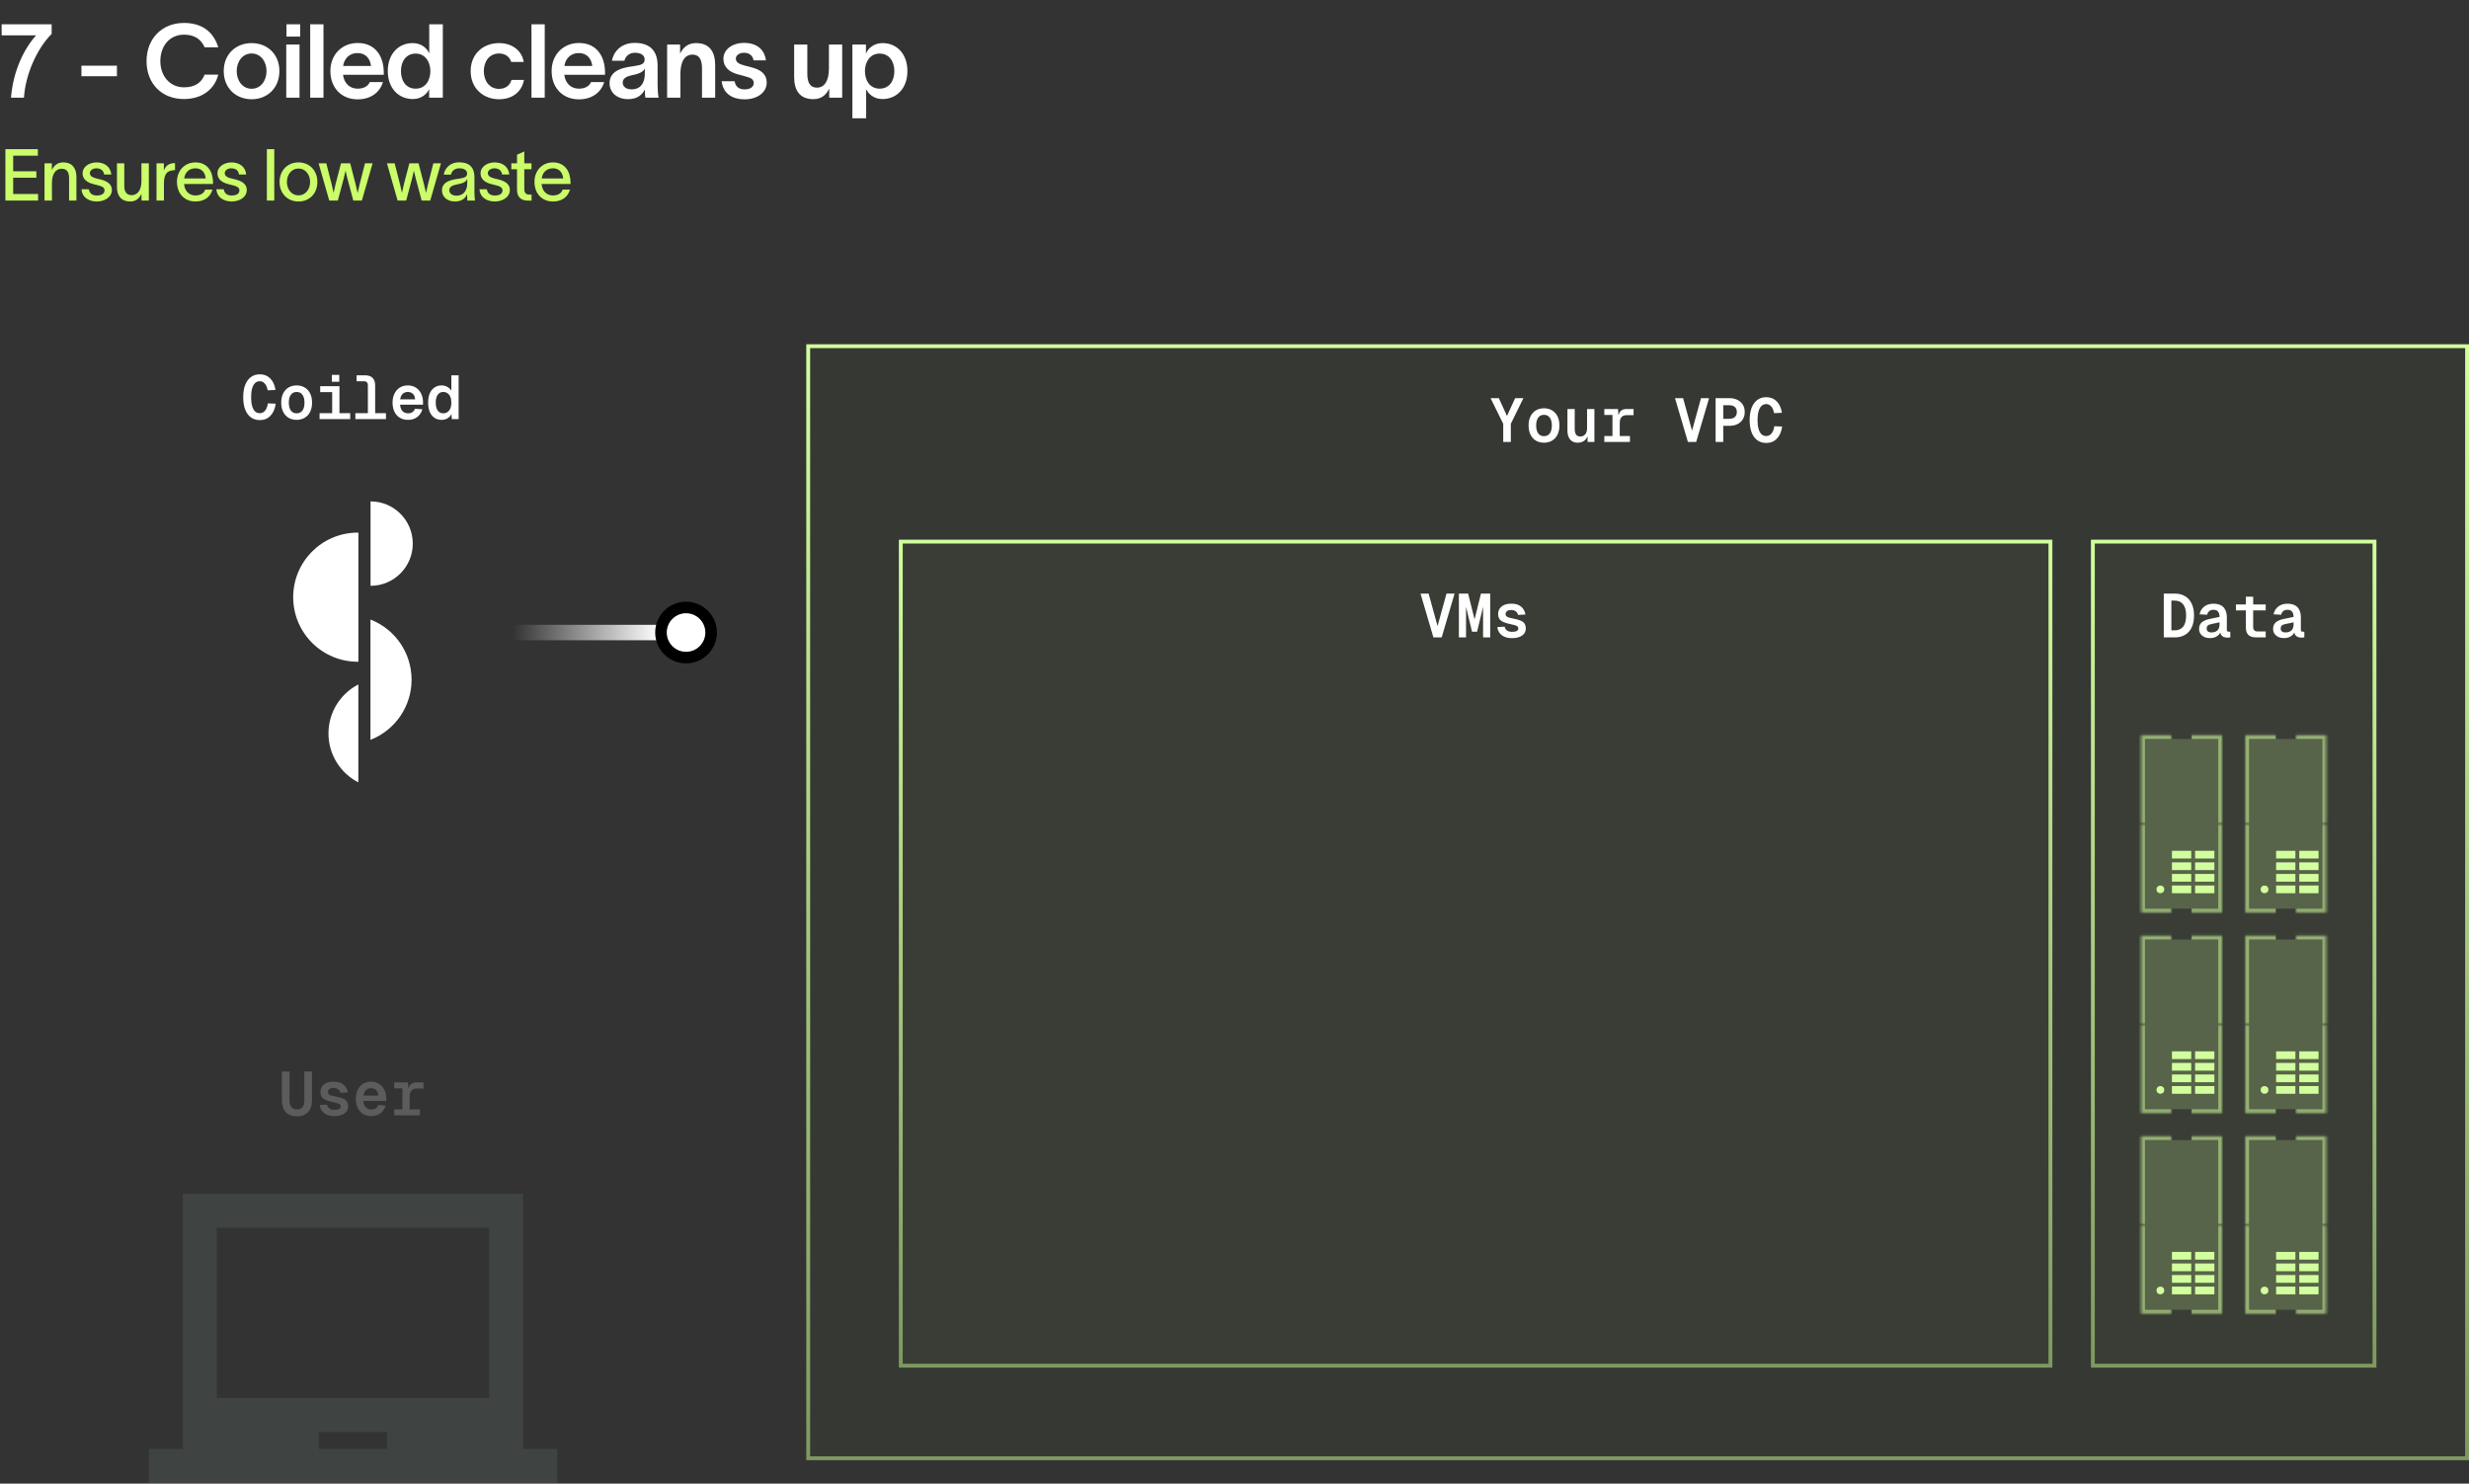 <svg width="960" height="577" viewBox="0 0 960 577" fill="none" xmlns="http://www.w3.org/2000/svg">
<rect x="0" y="0" width="960" height="577" fill="#333333" stroke="none"/>
<path d="M20.08 13.2C14.36 18.84 9.84 29.16 9.32 38H4.28C5.12 27.4 9.48 18.76 14.04 13.76H0.64V9.44H20.08V13.2ZM31.667 25.56H45.467V29.64H31.667V25.56ZM84.861 29.04C83.421 34.72 78.581 38.52 71.501 38.52C62.821 38.52 56.981 32.44 56.981 23.76C56.981 15.16 62.861 8.92 71.541 8.92C78.701 8.92 83.101 12.56 84.861 18.4H79.581C78.061 15.04 75.421 13.48 71.541 13.48C65.981 13.48 62.341 17.88 62.341 23.76C62.341 29.52 66.021 33.96 71.541 33.96C75.901 33.96 78.381 32.08 79.541 29.04H84.861ZM97.833 38.6C91.793 38.6 86.993 34.32 86.993 27.64C86.993 21 91.793 16.76 97.833 16.76C103.873 16.76 108.633 21 108.633 27.64C108.633 34.32 103.873 38.6 97.833 38.6ZM92.033 27.64C92.033 31.4 94.313 34.52 97.833 34.52C101.353 34.52 103.633 31.4 103.633 27.64C103.633 23.92 101.353 20.8 97.833 20.8C94.313 20.8 92.033 23.92 92.033 27.64ZM116.7 14.24H111.38V9.44H116.7V14.24ZM111.3 38V17.32H116.46V38H111.3ZM120.615 9.44H125.775V38H120.615V9.44ZM148.895 31.92C147.655 36.04 144.055 38.64 139.055 38.64C132.815 38.64 128.455 34.2 128.455 27.6C128.455 21.28 132.935 16.72 139.095 16.72C146.015 16.72 149.175 21.96 149.215 28.08V29.08H133.375C133.775 32.4 136.015 34.48 139.015 34.48C141.175 34.48 143.015 33.72 143.775 31.92H148.895ZM133.415 25.64H144.255C143.935 22.96 142.335 20.64 139.015 20.64C135.935 20.64 133.895 22.64 133.415 25.64ZM160.458 16.76C164.058 16.76 166.218 19.04 166.858 20.76H166.898V9.44H172.178V38H166.858V34.76H166.818C166.058 36.36 164.018 38.52 160.538 38.52C154.938 38.52 150.778 34.28 150.778 27.64C150.778 21 154.898 16.76 160.458 16.76ZM155.898 27.64C155.898 31.44 157.858 34.48 161.618 34.48C165.498 34.48 167.338 31.16 167.338 27.64C167.338 24.12 165.378 20.84 161.618 20.84C157.938 20.84 155.898 23.84 155.898 27.64ZM203.723 31.08C202.843 35.92 199.003 38.6 194.043 38.6C187.963 38.6 183.003 34.4 183.003 27.64C183.003 20.88 187.963 16.76 194.043 16.76C199.083 16.76 202.883 19.6 203.643 24.08H198.763C198.083 21.96 196.403 20.8 194.003 20.8C190.363 20.8 188.123 23.8 188.123 27.68C188.123 31.52 190.363 34.56 194.003 34.56C196.323 34.56 198.203 33.44 198.883 31.08H203.723ZM206.645 9.44H211.805V38H206.645V9.44ZM234.925 31.92C233.685 36.04 230.085 38.64 225.085 38.64C218.845 38.64 214.485 34.2 214.485 27.6C214.485 21.28 218.965 16.72 225.125 16.72C232.045 16.72 235.205 21.96 235.245 28.08V29.08H219.405C219.805 32.4 222.045 34.48 225.045 34.48C227.205 34.48 229.045 33.72 229.805 31.92H234.925ZM219.445 25.64H230.285C229.965 22.96 228.365 20.64 225.045 20.64C221.965 20.64 219.925 22.64 219.445 25.64ZM237.928 23.64C238.528 20.24 241.368 16.68 246.808 16.68C253.288 16.68 255.688 20.4 255.688 25.48V32.96C255.688 34.56 255.808 36.68 256.088 38H250.928C250.808 37.32 250.768 36.56 250.768 35.88V34.84H250.728C249.888 36.48 248.168 38.56 244.248 38.56C239.728 38.56 237.008 35.84 237.008 32.36C237.008 26.68 243.808 26.12 246.688 25.68C249.368 25.28 250.648 24.88 250.648 23.12C250.648 21.48 249.208 20.52 246.848 20.52C244.808 20.52 243.288 21.72 242.768 23.64H237.928ZM242.128 32.12C242.128 33.6 243.328 34.76 245.648 34.76C248.288 34.76 250.728 33.2 250.728 28.4V26.64C250.248 27.64 249.168 28.56 246.128 29.16C243.368 29.72 242.128 30.56 242.128 32.12ZM259.395 38V17.32H264.435V20.88C265.595 18.48 267.435 16.76 270.635 16.76C275.995 16.76 278.075 20.28 278.075 25.36V38H272.955V26.6C272.955 23.6 272.155 21.24 269.195 21.24C266.435 21.24 264.555 23.68 264.555 28.72V38H259.395ZM292.995 23.48C292.675 21.4 291.075 20.52 289.275 20.52C287.555 20.52 286.115 21.44 286.115 22.8C286.115 24.16 287.235 24.88 289.475 25.48C290.435 25.76 291.315 25.96 292.275 26.2C295.795 27.12 298.115 28.84 298.115 32.08C298.115 36.04 294.355 38.64 289.475 38.64C284.995 38.64 281.155 36.56 280.595 31.6H285.635C285.995 33.72 287.315 34.76 289.555 34.76C291.475 34.76 293.075 33.96 293.075 32.28C293.075 30.64 291.515 30.16 289.955 29.76C288.955 29.44 287.955 29.2 286.915 28.92C283.555 28.04 281.275 26.08 281.275 22.88C281.275 19.2 284.795 16.68 289.315 16.68C294.035 16.68 297.275 19.08 297.795 23.48H292.995ZM308.783 29.96V17.32H313.903V28.72C313.903 31.72 314.743 34.08 317.663 34.08C320.463 34.08 322.303 31.64 322.303 26.6V17.32H327.463V38H322.423V34.44C321.303 36.84 319.423 38.56 316.223 38.56C310.903 38.56 308.783 35.04 308.783 29.96ZM343.142 16.76C348.742 16.76 352.822 21 352.822 27.64C352.822 34.28 348.702 38.52 343.102 38.52C339.622 38.52 337.582 36.36 336.822 34.76H336.782V46H331.422V17.32H336.702V20.76H336.742C337.422 19.04 339.582 16.76 343.142 16.76ZM336.302 27.64C336.302 31.16 338.142 34.48 342.022 34.48C345.782 34.48 347.742 31.44 347.742 27.64C347.742 23.84 345.702 20.84 342.022 20.84C338.262 20.84 336.302 24.12 336.302 27.64Z" fill="white"/>
<path d="M14.728 58.008V60.556H5.124V66.604H14.14V69.124H5.124V75.452H14.812V78H2.1V58.008H14.728ZM17.309 78V63.524H20.166V66.156C20.922 64.504 22.265 63.16 24.506 63.16C28.285 63.16 29.713 65.652 29.713 68.788V78H26.858V69.264C26.858 66.856 25.933 65.624 23.945 65.624C21.873 65.624 20.194 67.388 20.194 71.084V78H17.309ZM40.477 67.864C40.309 66.128 38.882 65.456 37.481 65.456C36.166 65.456 34.934 66.212 34.934 67.332C34.934 68.396 35.941 69.012 37.285 69.348C37.958 69.516 38.574 69.656 39.218 69.824C41.486 70.412 43.502 71.504 43.502 73.856C43.502 76.824 40.477 78.364 37.678 78.364C34.989 78.364 31.965 77.132 31.686 73.604H34.541C34.849 75.312 35.913 76.04 37.733 76.04C39.133 76.04 40.645 75.536 40.645 74.024C40.645 72.82 39.498 72.428 38.209 72.092C37.538 71.924 36.837 71.756 36.166 71.56C33.925 71 32.105 69.684 32.105 67.444C32.105 64.756 34.794 63.16 37.566 63.16C40.533 63.16 42.969 64.728 43.278 67.864H40.477ZM45.472 72.736V63.524H48.328V72.26C48.328 74.668 49.252 75.9 51.24 75.9C53.312 75.9 54.992 74.136 54.992 70.44V63.524H57.876V78H55.02V75.368C54.264 77.02 52.92 78.364 50.68 78.364C46.9 78.364 45.472 75.872 45.472 72.736ZM63.712 63.524V66.324C64.468 64.252 65.924 63.44 68.052 63.44V66.156C67.912 66.156 67.268 66.184 66.848 66.296C65.308 66.548 63.74 67.304 63.74 71.28V78H60.856V63.524H63.712ZM82.61 73.716C81.798 76.712 79.334 78.364 76.002 78.364C71.69 78.364 68.806 75.256 68.806 70.692C68.806 66.324 71.83 63.16 75.974 63.16C80.986 63.16 82.806 67.108 82.834 71.028V71.56H71.578C71.802 74.332 73.538 76.012 75.974 76.012C77.766 76.012 79.278 75.312 79.782 73.716H82.61ZM71.606 69.404H79.978C79.754 67.108 78.466 65.456 75.974 65.456C73.51 65.456 71.942 67.052 71.606 69.404ZM92.925 67.864C92.757 66.128 91.329 65.456 89.929 65.456C88.613 65.456 87.381 66.212 87.381 67.332C87.381 68.396 88.389 69.012 89.733 69.348C90.405 69.516 91.021 69.656 91.665 69.824C93.933 70.412 95.949 71.504 95.949 73.856C95.949 76.824 92.925 78.364 90.125 78.364C87.437 78.364 84.413 77.132 84.133 73.604H86.989C87.297 75.312 88.361 76.04 90.181 76.04C91.581 76.04 93.093 75.536 93.093 74.024C93.093 72.82 91.945 72.428 90.657 72.092C89.985 71.924 89.285 71.756 88.613 71.56C86.373 71 84.553 69.684 84.553 67.444C84.553 64.756 87.241 63.16 90.013 63.16C92.981 63.16 95.417 64.728 95.725 67.864H92.925ZM103.761 58.008H106.645V78H103.761V58.008ZM116.067 78.364C111.727 78.364 108.703 75.172 108.703 70.776C108.703 66.38 111.727 63.16 116.067 63.16C120.407 63.16 123.403 66.38 123.403 70.776C123.403 75.172 120.407 78.364 116.067 78.364ZM111.559 70.776C111.559 73.632 113.351 75.984 116.067 75.984C118.755 75.984 120.575 73.632 120.575 70.776C120.575 67.892 118.755 65.54 116.067 65.54C113.351 65.54 111.559 67.892 111.559 70.776ZM128.021 78L123.877 63.524H126.873L128.973 71.728C129.253 72.848 129.421 73.828 129.701 74.976H129.729C130.009 73.856 130.177 72.848 130.457 71.672L132.585 63.524H136.169L138.269 71.672C138.549 72.736 138.801 73.912 139.053 75.004H139.081C139.333 73.94 139.585 72.792 139.837 71.672L141.909 63.524H144.877L140.705 78H137.373L135.105 69.516L134.377 66.52H134.321C134.097 67.528 133.901 68.452 133.621 69.516L131.353 78H128.021ZM154.6 78L150.456 63.524H153.452L155.552 71.728C155.832 72.848 156 73.828 156.28 74.976H156.308C156.588 73.856 156.756 72.848 157.036 71.672L159.164 63.524H162.748L164.848 71.672C165.128 72.736 165.38 73.912 165.632 75.004H165.66C165.912 73.94 166.164 72.792 166.416 71.672L168.488 63.524H171.456L167.284 78H163.952L161.684 69.516L160.956 66.52H160.9C160.676 67.528 160.48 68.452 160.2 69.516L157.932 78H154.6ZM172.545 67.92C172.881 65.708 174.729 63.132 178.509 63.132C183.577 63.132 184.473 66.296 184.473 68.984V74.864C184.473 75.956 184.557 77.216 184.697 78H181.701C181.645 77.384 181.645 76.796 181.645 76.096V75.48H181.617C181.197 76.628 179.993 78.364 176.913 78.364C173.553 78.364 171.845 76.236 171.845 74.052C171.845 69.992 176.885 69.768 179.013 69.404C180.889 69.096 181.617 68.648 181.617 67.444C181.617 66.24 180.497 65.456 178.565 65.456C176.913 65.456 175.681 66.408 175.345 67.92H172.545ZM174.701 73.996C174.701 75.256 175.821 76.096 177.557 76.096C179.629 76.096 181.673 74.78 181.673 71.28V69.516C181.365 70.384 180.665 71.196 177.893 71.672C175.849 72.064 174.701 72.652 174.701 73.996ZM195.222 67.864C195.054 66.128 193.626 65.456 192.226 65.456C190.91 65.456 189.678 66.212 189.678 67.332C189.678 68.396 190.686 69.012 192.03 69.348C192.702 69.516 193.318 69.656 193.962 69.824C196.23 70.412 198.246 71.504 198.246 73.856C198.246 76.824 195.222 78.364 192.422 78.364C189.734 78.364 186.71 77.132 186.43 73.604H189.286C189.594 75.312 190.658 76.04 192.478 76.04C193.878 76.04 195.39 75.536 195.39 74.024C195.39 72.82 194.242 72.428 192.954 72.092C192.282 71.924 191.582 71.756 190.91 71.56C188.67 71 186.85 69.684 186.85 67.444C186.85 64.756 189.538 63.16 192.31 63.16C195.278 63.16 197.714 64.728 198.022 67.864H195.222ZM203.856 73.492C203.856 74.892 204.444 75.676 205.704 75.676H206.684V78.028H205.284C202.204 78.028 201.028 76.236 201.028 73.772V65.82H198.816V63.524H201.028V60.164L203.856 58.904V63.524H206.656V65.82H203.856V73.492ZM221.618 73.716C220.806 76.712 218.342 78.364 215.01 78.364C210.698 78.364 207.814 75.256 207.814 70.692C207.814 66.324 210.838 63.16 214.982 63.16C219.994 63.16 221.814 67.108 221.842 71.028V71.56H210.586C210.81 74.332 212.546 76.012 214.982 76.012C216.774 76.012 218.286 75.312 218.79 73.716H221.618ZM210.614 69.404H218.986C218.762 67.108 217.474 65.456 214.982 65.456C212.518 65.456 210.95 67.052 210.614 69.404Z" fill="#CBFC69"/>
<path d="M101.046 163.384C99.654 163.384 98.478 163.024 97.518 162.304C96.558 161.584 95.822 160.56 95.31 159.232C94.814 157.904 94.566 156.328 94.566 154.504C94.566 152.664 94.814 151.08 95.31 149.752C95.822 148.424 96.558 147.4 97.518 146.68C98.478 145.944 99.654 145.576 101.046 145.576C102.646 145.576 103.982 146.104 105.054 147.16C106.126 148.216 106.814 149.712 107.118 151.648L104.07 151.792C103.862 150.64 103.486 149.768 102.942 149.176C102.414 148.568 101.782 148.264 101.046 148.264C100.294 148.264 99.662 148.512 99.15 149.008C98.654 149.488 98.278 150.192 98.022 151.12C97.766 152.048 97.638 153.176 97.638 154.504C97.638 155.816 97.766 156.936 98.022 157.864C98.278 158.792 98.654 159.496 99.15 159.976C99.662 160.456 100.294 160.696 101.046 160.696C101.814 160.696 102.478 160.376 103.038 159.736C103.598 159.08 103.974 158.128 104.166 156.88L107.214 157C106.926 159.016 106.238 160.584 105.15 161.704C104.078 162.824 102.71 163.384 101.046 163.384ZM115.341 163.288C114.141 163.288 113.085 163.016 112.173 162.472C111.277 161.928 110.581 161.152 110.085 160.144C109.589 159.136 109.341 157.952 109.341 156.592C109.341 155.232 109.589 154.048 110.085 153.04C110.581 152.032 111.277 151.256 112.173 150.712C113.085 150.168 114.141 149.896 115.341 149.896C116.541 149.896 117.589 150.168 118.485 150.712C119.397 151.256 120.101 152.032 120.597 153.04C121.093 154.032 121.341 155.216 121.341 156.592C121.341 157.952 121.093 159.136 120.597 160.144C120.101 161.152 119.397 161.928 118.485 162.472C117.589 163.016 116.541 163.288 115.341 163.288ZM115.341 160.744C116.317 160.744 117.069 160.384 117.597 159.664C118.125 158.928 118.389 157.904 118.389 156.592C118.389 155.28 118.125 154.264 117.597 153.544C117.069 152.808 116.317 152.44 115.341 152.44C114.365 152.44 113.613 152.808 113.085 153.544C112.557 154.264 112.293 155.28 112.293 156.592C112.293 157.904 112.557 158.928 113.085 159.664C113.613 160.384 114.365 160.744 115.341 160.744ZM129.155 163V150.184H131.987V163H129.155ZM124.259 163V160.696H136.163V163H124.259ZM124.499 152.488V150.184H131.579V152.488H124.499ZM129.035 148.48V145.792H131.915V148.48H129.035ZM143.042 163V149.8C143.042 149.32 142.906 148.944 142.634 148.672C142.378 148.4 142.002 148.264 141.506 148.264H138.65V145.96H141.938C143.234 145.96 144.21 146.296 144.866 146.968C145.538 147.624 145.874 148.608 145.874 149.92V163H143.042ZM138.17 163V160.696H150.074V163H138.17ZM158.633 163.288C157.433 163.288 156.377 163.016 155.465 162.472C154.569 161.928 153.873 161.152 153.377 160.144C152.881 159.136 152.633 157.952 152.633 156.592C152.633 155.248 152.881 154.08 153.377 153.088C153.873 152.08 154.561 151.296 155.441 150.736C156.337 150.176 157.385 149.896 158.585 149.896C159.737 149.896 160.753 150.168 161.633 150.712C162.529 151.256 163.225 152.032 163.721 153.04C164.233 154.048 164.489 155.248 164.489 156.64V157.384H155.561C155.641 158.472 155.953 159.304 156.497 159.88C157.057 160.456 157.785 160.744 158.681 160.744C159.369 160.744 159.937 160.584 160.385 160.264C160.849 159.928 161.169 159.496 161.345 158.968L164.249 159.184C163.849 160.464 163.169 161.472 162.209 162.208C161.249 162.928 160.057 163.288 158.633 163.288ZM155.585 155.32H161.417C161.337 154.344 161.041 153.624 160.529 153.16C160.017 152.68 159.361 152.44 158.561 152.44C157.761 152.44 157.097 152.688 156.569 153.184C156.057 153.664 155.729 154.376 155.585 155.32ZM171.703 163.288C170.631 163.288 169.703 163.024 168.919 162.496C168.135 161.952 167.527 161.184 167.095 160.192C166.679 159.184 166.471 157.984 166.471 156.592C166.471 155.2 166.679 154.008 167.095 153.016C167.527 152.008 168.135 151.24 168.919 150.712C169.703 150.168 170.631 149.896 171.703 149.896C172.599 149.896 173.375 150.104 174.031 150.52C174.703 150.92 175.191 151.408 175.495 151.984V145.96H178.327V163H175.639L175.567 161.008C175.231 161.68 174.727 162.232 174.055 162.664C173.399 163.08 172.615 163.288 171.703 163.288ZM172.375 160.744C172.999 160.744 173.543 160.576 174.007 160.24C174.487 159.904 174.855 159.432 175.111 158.824C175.367 158.2 175.495 157.456 175.495 156.592C175.495 155.712 175.367 154.968 175.111 154.36C174.855 153.736 174.487 153.264 174.007 152.944C173.543 152.608 172.983 152.44 172.327 152.44C171.415 152.44 170.703 152.808 170.191 153.544C169.679 154.264 169.423 155.28 169.423 156.592C169.423 157.904 169.679 158.928 170.191 159.664C170.703 160.384 171.431 160.744 172.375 160.744Z" fill="white"/>
<path d="M139.35 257.362C125.483 257.495 114.134 246.364 114.001 232.496C113.868 218.628 125 207.28 138.867 207.147H139.35V257.362Z" fill="white"/>
<path d="M160.032 264.341C160.032 253.994 153.686 244.704 144.044 240.946V287.732C153.683 283.975 160.032 274.688 160.032 264.341Z" fill="white"/>
<path d="M144.079 227.835C153.147 227.835 160.496 220.488 160.5 211.42C160.5 202.353 153.153 195.003 144.085 195H144.079V227.832V227.835Z" fill="white"/>
<path d="M127.718 285.238C127.712 293.26 132.195 300.613 139.332 304.279V266.2C132.201 269.865 127.718 277.213 127.718 285.232V285.238Z" fill="white"/>
<rect x="256.25" y="243" width="6" height="73.5" transform="rotate(90 256.25 243)" fill="url(#paint0_linear_49_40656)"/>
<circle cx="266.75" cy="246" r="9.75" transform="rotate(90 266.75 246)" fill="white" stroke="black" stroke-width="4.5"/>
<g opacity="0.2">
<path d="M115.45 434.163C113.61 434.163 112.17 433.619 111.13 432.531C110.106 431.427 109.594 429.875 109.594 427.875V416.739H112.57V428.067C112.57 429.155 112.81 429.995 113.29 430.587C113.786 431.179 114.506 431.475 115.45 431.475C116.394 431.475 117.106 431.179 117.586 430.587C118.082 429.995 118.33 429.155 118.33 428.067V416.739H121.306V427.875C121.306 429.875 120.786 431.427 119.746 432.531C118.722 433.619 117.29 434.163 115.45 434.163ZM130.009 434.067C128.809 434.067 127.801 433.875 126.985 433.491C126.169 433.107 125.537 432.587 125.089 431.931C124.641 431.275 124.385 430.547 124.321 429.747L127.153 429.627C127.281 430.235 127.577 430.723 128.041 431.091C128.505 431.443 129.169 431.619 130.033 431.619C130.833 431.619 131.433 431.515 131.833 431.307C132.249 431.083 132.457 430.755 132.457 430.323C132.457 430.051 132.385 429.819 132.241 429.627C132.113 429.435 131.849 429.275 131.449 429.147C131.049 429.003 130.457 428.851 129.673 428.691C128.393 428.435 127.385 428.139 126.649 427.803C125.913 427.467 125.385 427.043 125.065 426.531C124.761 426.019 124.609 425.395 124.609 424.659C124.609 423.907 124.801 423.235 125.185 422.643C125.569 422.035 126.137 421.555 126.889 421.203C127.657 420.851 128.601 420.675 129.721 420.675C130.937 420.675 131.929 420.875 132.697 421.275C133.465 421.675 134.049 422.195 134.449 422.835C134.865 423.475 135.121 424.163 135.217 424.899L132.361 425.043C132.281 424.675 132.129 424.347 131.905 424.059C131.681 423.771 131.385 423.547 131.017 423.387C130.649 423.211 130.225 423.123 129.745 423.123C128.961 423.123 128.393 423.275 128.041 423.579C127.689 423.883 127.513 424.243 127.513 424.659C127.513 424.995 127.601 425.275 127.777 425.499C127.969 425.707 128.281 425.883 128.713 426.027C129.145 426.171 129.745 426.315 130.513 426.459C131.777 426.699 132.761 426.979 133.465 427.299C134.169 427.619 134.657 428.019 134.929 428.499C135.217 428.979 135.361 429.579 135.361 430.299C135.361 431.083 135.145 431.755 134.713 432.315C134.281 432.875 133.665 433.307 132.865 433.611C132.065 433.915 131.113 434.067 130.009 434.067ZM144.351 434.067C143.151 434.067 142.095 433.795 141.183 433.251C140.287 432.707 139.591 431.931 139.095 430.923C138.599 429.915 138.351 428.731 138.351 427.371C138.351 426.027 138.599 424.859 139.095 423.867C139.591 422.859 140.279 422.075 141.159 421.515C142.055 420.955 143.103 420.675 144.303 420.675C145.455 420.675 146.471 420.947 147.351 421.491C148.247 422.035 148.943 422.811 149.439 423.819C149.951 424.827 150.207 426.027 150.207 427.419V428.163H141.279C141.359 429.251 141.671 430.083 142.215 430.659C142.775 431.235 143.503 431.523 144.399 431.523C145.087 431.523 145.655 431.363 146.103 431.043C146.567 430.707 146.887 430.275 147.063 429.747L149.967 429.963C149.567 431.243 148.887 432.251 147.927 432.987C146.967 433.707 145.775 434.067 144.351 434.067ZM141.303 426.099H147.135C147.055 425.123 146.759 424.403 146.247 423.939C145.735 423.459 145.079 423.219 144.279 423.219C143.479 423.219 142.815 423.467 142.287 423.963C141.775 424.443 141.447 425.155 141.303 426.099ZM156.462 433.779V420.963H158.622L158.838 424.275H158.622C158.782 423.155 159.118 422.323 159.63 421.779C160.158 421.235 160.902 420.963 161.862 420.963H164.67V423.339H162.03C161.422 423.339 160.918 423.451 160.518 423.675C160.118 423.899 159.814 424.227 159.606 424.659C159.398 425.091 159.294 425.635 159.294 426.291V433.779H156.462ZM153.294 433.779V431.475H163.254V433.779H153.294ZM153.294 423.267V420.963H158.118V423.267H153.294Z" fill="white"/>
<path fill-rule="evenodd" clip-rule="evenodd" d="M203.426 563.544V464.279H71.073V563.544H57.838V576.779H216.662V563.544H203.426ZM150.485 563.544H124.015V556.926H150.485V563.544ZM84.309 543.691H190.191V477.515H84.309V543.691Z" fill="#6F807E"/>
</g>
<rect x="314.25" y="134.64" width="645" height="432.5" fill="#546640" fill-opacity="0.1"/>
<rect x="314.25" y="134.64" width="645" height="432.5" stroke="url(#paint1_linear_49_40656)" stroke-width="1.5"/>
<path d="M584.486 171.89V164.834L579.566 154.85H582.782L585.95 161.786L589.118 154.85H592.334L587.438 164.834V171.89H584.486ZM600.341 172.178C599.141 172.178 598.085 171.906 597.173 171.362C596.277 170.818 595.581 170.042 595.085 169.034C594.589 168.026 594.341 166.842 594.341 165.482C594.341 164.122 594.589 162.938 595.085 161.93C595.581 160.922 596.277 160.146 597.173 159.602C598.085 159.058 599.141 158.786 600.341 158.786C601.541 158.786 602.589 159.058 603.485 159.602C604.397 160.146 605.101 160.922 605.597 161.93C606.093 162.922 606.341 164.106 606.341 165.482C606.341 166.842 606.093 168.026 605.597 169.034C605.101 170.042 604.397 170.818 603.485 171.362C602.589 171.906 601.541 172.178 600.341 172.178ZM600.341 169.634C601.317 169.634 602.069 169.274 602.597 168.554C603.125 167.818 603.389 166.794 603.389 165.482C603.389 164.17 603.125 163.154 602.597 162.434C602.069 161.698 601.317 161.33 600.341 161.33C599.365 161.33 598.613 161.698 598.085 162.434C597.557 163.154 597.293 164.17 597.293 165.482C597.293 166.794 597.557 167.818 598.085 168.554C598.613 169.274 599.365 169.634 600.341 169.634ZM613.435 172.178C612.203 172.178 611.227 171.77 610.507 170.954C609.803 170.122 609.451 168.946 609.451 167.426V159.074H612.283V166.682C612.283 167.754 612.459 168.538 612.811 169.034C613.179 169.514 613.731 169.754 614.467 169.754C615.235 169.754 615.859 169.482 616.339 168.938C616.835 168.378 617.083 167.594 617.083 166.586V159.074H619.939V171.89H617.299L617.251 168.362L617.611 168.482C617.403 169.666 616.939 170.578 616.219 171.218C615.499 171.858 614.571 172.178 613.435 172.178ZM626.962 171.89V159.074H629.122L629.338 162.386H629.122C629.282 161.266 629.618 160.434 630.13 159.89C630.658 159.346 631.402 159.074 632.362 159.074H635.17V161.45H632.53C631.922 161.45 631.418 161.562 631.018 161.786C630.618 162.01 630.314 162.338 630.106 162.77C629.898 163.202 629.794 163.746 629.794 164.402V171.89H626.962ZM623.794 171.89V169.586H633.754V171.89H623.794ZM623.794 161.378V159.074H628.618V161.378H623.794ZM656.295 171.89L651.279 154.85H654.423L658.359 169.154H657.447L661.383 154.85H664.527L659.511 171.89H656.295ZM667.062 171.89V154.85H672.462C673.63 154.85 674.662 155.074 675.558 155.522C676.454 155.97 677.15 156.594 677.646 157.394C678.142 158.194 678.39 159.146 678.39 160.25C678.39 161.338 678.142 162.282 677.646 163.082C677.15 163.882 676.454 164.506 675.558 164.954C674.662 165.386 673.63 165.602 672.462 165.602H670.038V171.89H667.062ZM670.038 162.89H672.15C673.222 162.89 674.014 162.666 674.526 162.218C675.054 161.754 675.318 161.098 675.318 160.25C675.318 159.37 675.054 158.706 674.526 158.258C674.014 157.81 673.222 157.586 672.15 157.586H670.038V162.89ZM686.78 172.274C685.388 172.274 684.212 171.914 683.252 171.194C682.292 170.474 681.556 169.45 681.044 168.122C680.548 166.794 680.3 165.218 680.3 163.394C680.3 161.554 680.548 159.97 681.044 158.642C681.556 157.314 682.292 156.29 683.252 155.57C684.212 154.834 685.388 154.466 686.78 154.466C688.38 154.466 689.716 154.994 690.788 156.05C691.86 157.106 692.548 158.602 692.852 160.538L689.804 160.682C689.596 159.53 689.22 158.658 688.676 158.066C688.148 157.458 687.516 157.154 686.78 157.154C686.028 157.154 685.396 157.402 684.884 157.898C684.388 158.378 684.012 159.082 683.756 160.01C683.5 160.938 683.372 162.066 683.372 163.394C683.372 164.706 683.5 165.826 683.756 166.754C684.012 167.682 684.388 168.386 684.884 168.866C685.396 169.346 686.028 169.586 686.78 169.586C687.548 169.586 688.212 169.266 688.772 168.626C689.332 167.97 689.708 167.018 689.9 165.77L692.948 165.89C692.66 167.906 691.972 169.474 690.884 170.594C689.812 171.714 688.444 172.274 686.78 172.274Z" fill="white"/>
<rect x="350.25" y="210.64" width="447" height="320.5" fill="#546640" fill-opacity="0.1"/>
<rect x="350.25" y="210.64" width="447" height="320.5" stroke="url(#paint2_linear_49_40656)" stroke-width="1.5"/>
<path d="M557.342 247.89L552.326 230.85H555.47L559.406 245.154H558.494L562.43 230.85H565.574L560.558 247.89H557.342ZM572.357 245.682L569.669 234.498L570.029 234.45V247.89H567.245V230.85H570.845L573.797 242.706H572.885L575.837 230.85H579.437V247.89H576.653V234.45L577.013 234.498L574.325 245.682H572.357ZM587.899 248.178C586.699 248.178 585.691 247.986 584.875 247.602C584.059 247.218 583.427 246.698 582.979 246.042C582.531 245.386 582.275 244.658 582.211 243.858L585.043 243.738C585.171 244.346 585.467 244.834 585.931 245.202C586.395 245.554 587.059 245.73 587.923 245.73C588.723 245.73 589.323 245.626 589.723 245.418C590.139 245.194 590.347 244.866 590.347 244.434C590.347 244.162 590.275 243.93 590.131 243.738C590.003 243.546 589.739 243.386 589.339 243.258C588.939 243.114 588.347 242.962 587.563 242.802C586.283 242.546 585.275 242.25 584.539 241.914C583.803 241.578 583.275 241.154 582.955 240.642C582.651 240.13 582.499 239.506 582.499 238.77C582.499 238.018 582.691 237.346 583.075 236.754C583.459 236.146 584.027 235.666 584.779 235.314C585.547 234.962 586.491 234.786 587.611 234.786C588.827 234.786 589.819 234.986 590.587 235.386C591.355 235.786 591.939 236.306 592.339 236.946C592.755 237.586 593.011 238.274 593.107 239.01L590.251 239.154C590.171 238.786 590.019 238.458 589.795 238.17C589.571 237.882 589.275 237.658 588.907 237.498C588.539 237.322 588.115 237.234 587.635 237.234C586.851 237.234 586.283 237.386 585.931 237.69C585.579 237.994 585.403 238.354 585.403 238.77C585.403 239.106 585.491 239.386 585.667 239.61C585.859 239.818 586.171 239.994 586.603 240.138C587.035 240.282 587.635 240.426 588.403 240.57C589.667 240.81 590.651 241.09 591.355 241.41C592.059 241.73 592.547 242.13 592.819 242.61C593.107 243.09 593.251 243.69 593.251 244.41C593.251 245.194 593.035 245.866 592.603 246.426C592.171 246.986 591.555 247.418 590.755 247.722C589.955 248.026 589.003 248.178 587.899 248.178Z" fill="white"/>
<rect x="813.75" y="210.64" width="109.5" height="320.5" fill="#546640" fill-opacity="0.1"/>
<rect x="813.75" y="210.64" width="109.5" height="320.5" stroke="url(#paint3_linear_49_40656)" stroke-width="1.5"/>
<path d="M841.324 247.89V230.85H845.572C847.124 230.85 848.46 231.186 849.58 231.858C850.716 232.514 851.58 233.482 852.172 234.762C852.78 236.026 853.084 237.57 853.084 239.394C853.084 241.218 852.78 242.762 852.172 244.026C851.58 245.29 850.716 246.25 849.58 246.906C848.46 247.562 847.124 247.89 845.572 247.89H841.324ZM844.276 245.154H845.572C846.996 245.154 848.092 244.674 848.86 243.714C849.628 242.754 850.012 241.314 850.012 239.394C850.012 237.458 849.628 236.01 848.86 235.05C848.092 234.074 846.996 233.586 845.572 233.586H844.276V245.154ZM859.315 248.178C858.515 248.178 857.795 248.034 857.155 247.746C856.515 247.458 856.003 247.05 855.619 246.522C855.235 245.978 855.043 245.338 855.043 244.602C855.043 243.514 855.379 242.674 856.051 242.082C856.739 241.474 857.723 241.034 859.003 240.762L863.011 239.922C863.011 239.026 862.819 238.346 862.435 237.882C862.067 237.402 861.483 237.162 860.683 237.162C859.947 237.162 859.379 237.338 858.979 237.69C858.579 238.042 858.315 238.506 858.187 239.082L855.235 238.914C855.475 237.682 856.067 236.69 857.011 235.938C857.971 235.17 859.179 234.786 860.635 234.786C862.379 234.786 863.683 235.25 864.547 236.178C865.411 237.106 865.843 238.402 865.843 240.066V244.842C865.843 245.162 865.907 245.386 866.035 245.514C866.163 245.626 866.339 245.682 866.563 245.682H867.187V247.89C867.091 247.906 866.931 247.922 866.707 247.938C866.499 247.97 866.283 247.986 866.059 247.986C865.451 247.986 864.931 247.882 864.499 247.674C864.083 247.466 863.763 247.154 863.539 246.738C863.315 246.306 863.195 245.778 863.179 245.154H863.539C863.459 245.73 863.227 246.25 862.843 246.714C862.459 247.162 861.963 247.522 861.355 247.794C860.763 248.05 860.083 248.178 859.315 248.178ZM859.819 245.97C860.507 245.97 861.091 245.85 861.571 245.61C862.051 245.354 862.411 245.002 862.651 244.554C862.891 244.09 863.011 243.538 863.011 242.898V242.034L859.819 242.706C859.131 242.834 858.651 243.042 858.379 243.33C858.123 243.602 857.995 243.97 857.995 244.434C857.995 244.914 858.155 245.29 858.475 245.562C858.795 245.834 859.243 245.97 859.819 245.97ZM877.281 247.89C875.905 247.89 874.889 247.578 874.233 246.954C873.577 246.314 873.249 245.346 873.249 244.05V232.074H876.081V243.834C876.081 244.426 876.225 244.866 876.513 245.154C876.801 245.442 877.225 245.586 877.785 245.586H880.953V247.89H877.281ZM869.385 237.378V235.074H880.953V237.378H869.385ZM888.096 248.178C887.296 248.178 886.576 248.034 885.936 247.746C885.296 247.458 884.784 247.05 884.4 246.522C884.016 245.978 883.824 245.338 883.824 244.602C883.824 243.514 884.16 242.674 884.832 242.082C885.52 241.474 886.504 241.034 887.784 240.762L891.792 239.922C891.792 239.026 891.6 238.346 891.216 237.882C890.848 237.402 890.264 237.162 889.464 237.162C888.728 237.162 888.16 237.338 887.76 237.69C887.36 238.042 887.096 238.506 886.968 239.082L884.016 238.914C884.256 237.682 884.848 236.69 885.792 235.938C886.752 235.17 887.96 234.786 889.416 234.786C891.16 234.786 892.464 235.25 893.328 236.178C894.192 237.106 894.624 238.402 894.624 240.066V244.842C894.624 245.162 894.688 245.386 894.816 245.514C894.944 245.626 895.12 245.682 895.344 245.682H895.968V247.89C895.872 247.906 895.712 247.922 895.488 247.938C895.28 247.97 895.064 247.986 894.84 247.986C894.232 247.986 893.712 247.882 893.28 247.674C892.864 247.466 892.544 247.154 892.32 246.738C892.096 246.306 891.976 245.778 891.96 245.154H892.32C892.24 245.73 892.008 246.25 891.624 246.714C891.24 247.162 890.744 247.522 890.136 247.794C889.544 248.05 888.864 248.178 888.096 248.178ZM888.6 245.97C889.288 245.97 889.872 245.85 890.352 245.61C890.832 245.354 891.192 245.002 891.432 244.554C891.672 244.09 891.792 243.538 891.792 242.898V242.034L888.6 242.706C887.912 242.834 887.432 243.042 887.16 243.33C886.904 243.602 886.776 243.97 886.776 244.434C886.776 244.914 886.936 245.29 887.256 245.562C887.576 245.834 888.024 245.97 888.6 245.97Z" fill="white"/>
<mask id="path-18-inside-1_49_40656" fill="white">
<path d="M832.5 285.89H844.5V320.39H832.5V285.89Z"/>
</mask>
<path d="M832.5 285.89V284.39H831V285.89H832.5ZM832.5 287.39H844.5V284.39H832.5V287.39ZM834 320.39V285.89H831V320.39H834Z" fill="#D2FF9E" fill-opacity="0.6" mask="url(#path-18-inside-1_49_40656)"/>
<mask id="path-20-inside-2_49_40656" fill="white">
<path d="M864 354.89L852 354.89L852 320.39L864 320.39L864 354.89Z"/>
</mask>
<path d="M864 354.89L864 356.39L865.5 356.39L865.5 354.89L864 354.89ZM864 353.39L852 353.39L852 356.39L864 356.39L864 353.39ZM862.5 320.39L862.5 354.89L865.5 354.89L865.5 320.39L862.5 320.39Z" fill="#D2FF9E" fill-opacity="0.6" mask="url(#path-20-inside-2_49_40656)"/>
<mask id="path-22-inside-3_49_40656" fill="white">
<path d="M832.5 354.89L832.5 320.39L844.5 320.39L844.5 354.89L832.5 354.89Z"/>
</mask>
<path d="M832.5 354.89L831 354.89L831 356.39L832.5 356.39L832.5 354.89ZM834 354.89L834 320.39L831 320.39L831 354.89L834 354.89ZM844.5 353.39L832.5 353.39L832.5 356.39L844.5 356.39L844.5 353.39Z" fill="#D2FF9E" fill-opacity="0.6" mask="url(#path-22-inside-3_49_40656)"/>
<mask id="path-24-inside-4_49_40656" fill="white">
<path d="M864 285.89L864 320.39L852 320.39L852 285.89L864 285.89Z"/>
</mask>
<path d="M864 285.89L865.5 285.89L865.5 284.39L864 284.39L864 285.89ZM862.5 285.89L862.5 320.39L865.5 320.39L865.5 285.89L862.5 285.89ZM852 287.39L864 287.39L864 284.39L852 284.39L852 287.39Z" fill="#D2FF9E" fill-opacity="0.6" mask="url(#path-24-inside-4_49_40656)"/>
<rect x="834" y="287.39" width="28.5" height="66" fill="#D2FF9E" fill-opacity="0.2"/>
<circle cx="840" cy="345.89" r="1.5" fill="#D2FF9E"/>
<rect x="853.5" y="344.39" width="7.5" height="3" fill="#D2FF9E"/>
<rect x="853.5" y="339.89" width="7.5" height="3" fill="#D2FF9E"/>
<rect x="853.5" y="335.39" width="7.5" height="3" fill="#D2FF9E"/>
<rect x="853.5" y="330.89" width="7.5" height="3" fill="#D2FF9E"/>
<rect x="844.5" y="344.39" width="7.5" height="3" fill="#D2FF9E"/>
<rect x="844.5" y="339.89" width="7.5" height="3" fill="#D2FF9E"/>
<rect x="844.5" y="335.39" width="7.5" height="3" fill="#D2FF9E"/>
<rect x="844.5" y="330.89" width="7.5" height="3" fill="#D2FF9E"/>
<mask id="path-36-inside-5_49_40656" fill="white">
<path d="M873 285.89H885V320.39H873V285.89Z"/>
</mask>
<path d="M873 285.89V284.39H871.5V285.89H873ZM873 287.39H885V284.39H873V287.39ZM874.5 320.39V285.89H871.5V320.39H874.5Z" fill="#D2FF9E" fill-opacity="0.6" mask="url(#path-36-inside-5_49_40656)"/>
<mask id="path-38-inside-6_49_40656" fill="white">
<path d="M904.5 354.89L892.5 354.89L892.5 320.39L904.5 320.39L904.5 354.89Z"/>
</mask>
<path d="M904.5 354.89L904.5 356.39L906 356.39L906 354.89L904.5 354.89ZM904.5 353.39L892.5 353.39L892.5 356.39L904.5 356.39L904.5 353.39ZM903 320.39L903 354.89L906 354.89L906 320.39L903 320.39Z" fill="#D2FF9E" fill-opacity="0.6" mask="url(#path-38-inside-6_49_40656)"/>
<mask id="path-40-inside-7_49_40656" fill="white">
<path d="M873 354.89L873 320.39L885 320.39L885 354.89L873 354.89Z"/>
</mask>
<path d="M873 354.89L871.5 354.89L871.5 356.39L873 356.39L873 354.89ZM874.5 354.89L874.5 320.39L871.5 320.39L871.5 354.89L874.5 354.89ZM885 353.39L873 353.39L873 356.39L885 356.39L885 353.39Z" fill="#D2FF9E" fill-opacity="0.6" mask="url(#path-40-inside-7_49_40656)"/>
<mask id="path-42-inside-8_49_40656" fill="white">
<path d="M904.5 285.89L904.5 320.39L892.5 320.39L892.5 285.89L904.5 285.89Z"/>
</mask>
<path d="M904.5 285.89L906 285.89L906 284.39L904.5 284.39L904.5 285.89ZM903 285.89L903 320.39L906 320.39L906 285.89L903 285.89ZM892.5 287.39L904.5 287.39L904.5 284.39L892.5 284.39L892.5 287.39Z" fill="#D2FF9E" fill-opacity="0.6" mask="url(#path-42-inside-8_49_40656)"/>
<rect x="874.5" y="287.39" width="28.5" height="66" fill="#D2FF9E" fill-opacity="0.2"/>
<circle cx="880.5" cy="345.89" r="1.5" fill="#D2FF9E"/>
<rect x="894" y="344.39" width="7.5" height="3" fill="#D2FF9E"/>
<rect x="894" y="339.89" width="7.5" height="3" fill="#D2FF9E"/>
<rect x="894" y="335.39" width="7.5" height="3" fill="#D2FF9E"/>
<rect x="894" y="330.89" width="7.5" height="3" fill="#D2FF9E"/>
<rect x="885" y="344.39" width="7.5" height="3" fill="#D2FF9E"/>
<rect x="885" y="339.89" width="7.5" height="3" fill="#D2FF9E"/>
<rect x="885" y="335.39" width="7.5" height="3" fill="#D2FF9E"/>
<rect x="885" y="330.89" width="7.5" height="3" fill="#D2FF9E"/>
<mask id="path-54-inside-9_49_40656" fill="white">
<path d="M832.5 363.89H844.5V398.39H832.5V363.89Z"/>
</mask>
<path d="M832.5 363.89V362.39H831V363.89H832.5ZM832.5 365.39H844.5V362.39H832.5V365.39ZM834 398.39V363.89H831V398.39H834Z" fill="#D2FF9E" fill-opacity="0.6" mask="url(#path-54-inside-9_49_40656)"/>
<mask id="path-56-inside-10_49_40656" fill="white">
<path d="M864 432.89L852 432.89L852 398.39L864 398.39L864 432.89Z"/>
</mask>
<path d="M864 432.89L864 434.39L865.5 434.39L865.5 432.89L864 432.89ZM864 431.39L852 431.39L852 434.39L864 434.39L864 431.39ZM862.5 398.39L862.5 432.89L865.5 432.89L865.5 398.39L862.5 398.39Z" fill="#D2FF9E" fill-opacity="0.6" mask="url(#path-56-inside-10_49_40656)"/>
<mask id="path-58-inside-11_49_40656" fill="white">
<path d="M832.5 432.89L832.5 398.39L844.5 398.39L844.5 432.89L832.5 432.89Z"/>
</mask>
<path d="M832.5 432.89L831 432.89L831 434.39L832.5 434.39L832.5 432.89ZM834 432.89L834 398.39L831 398.39L831 432.89L834 432.89ZM844.5 431.39L832.5 431.39L832.5 434.39L844.5 434.39L844.5 431.39Z" fill="#D2FF9E" fill-opacity="0.6" mask="url(#path-58-inside-11_49_40656)"/>
<mask id="path-60-inside-12_49_40656" fill="white">
<path d="M864 363.89L864 398.39L852 398.39L852 363.89L864 363.89Z"/>
</mask>
<path d="M864 363.89L865.5 363.89L865.5 362.39L864 362.39L864 363.89ZM862.5 363.89L862.5 398.39L865.5 398.39L865.5 363.89L862.5 363.89ZM852 365.39L864 365.39L864 362.39L852 362.39L852 365.39Z" fill="#D2FF9E" fill-opacity="0.6" mask="url(#path-60-inside-12_49_40656)"/>
<rect x="834" y="365.39" width="28.5" height="66" fill="#D2FF9E" fill-opacity="0.2"/>
<circle cx="840" cy="423.89" r="1.5" fill="#D2FF9E"/>
<rect x="853.5" y="422.39" width="7.5" height="3" fill="#D2FF9E"/>
<rect x="853.5" y="417.89" width="7.5" height="3" fill="#D2FF9E"/>
<rect x="853.5" y="413.39" width="7.5" height="3" fill="#D2FF9E"/>
<rect x="853.5" y="408.89" width="7.5" height="3" fill="#D2FF9E"/>
<rect x="844.5" y="422.39" width="7.5" height="3" fill="#D2FF9E"/>
<rect x="844.5" y="417.89" width="7.5" height="3" fill="#D2FF9E"/>
<rect x="844.5" y="413.39" width="7.5" height="3" fill="#D2FF9E"/>
<rect x="844.5" y="408.89" width="7.5" height="3" fill="#D2FF9E"/>
<mask id="path-72-inside-13_49_40656" fill="white">
<path d="M873 363.89H885V398.39H873V363.89Z"/>
</mask>
<path d="M873 363.89V362.39H871.5V363.89H873ZM873 365.39H885V362.39H873V365.39ZM874.5 398.39V363.89H871.5V398.39H874.5Z" fill="#D2FF9E" fill-opacity="0.6" mask="url(#path-72-inside-13_49_40656)"/>
<mask id="path-74-inside-14_49_40656" fill="white">
<path d="M904.5 432.89L892.5 432.89L892.5 398.39L904.5 398.39L904.5 432.89Z"/>
</mask>
<path d="M904.5 432.89L904.5 434.39L906 434.39L906 432.89L904.5 432.89ZM904.5 431.39L892.5 431.39L892.5 434.39L904.5 434.39L904.5 431.39ZM903 398.39L903 432.89L906 432.89L906 398.39L903 398.39Z" fill="#D2FF9E" fill-opacity="0.6" mask="url(#path-74-inside-14_49_40656)"/>
<mask id="path-76-inside-15_49_40656" fill="white">
<path d="M873 432.89L873 398.39L885 398.39L885 432.89L873 432.89Z"/>
</mask>
<path d="M873 432.89L871.5 432.89L871.5 434.39L873 434.39L873 432.89ZM874.5 432.89L874.5 398.39L871.5 398.39L871.5 432.89L874.5 432.89ZM885 431.39L873 431.39L873 434.39L885 434.39L885 431.39Z" fill="#D2FF9E" fill-opacity="0.6" mask="url(#path-76-inside-15_49_40656)"/>
<mask id="path-78-inside-16_49_40656" fill="white">
<path d="M904.5 363.89L904.5 398.39L892.5 398.39L892.5 363.89L904.5 363.89Z"/>
</mask>
<path d="M904.5 363.89L906 363.89L906 362.39L904.5 362.39L904.5 363.89ZM903 363.89L903 398.39L906 398.39L906 363.89L903 363.89ZM892.5 365.39L904.5 365.39L904.5 362.39L892.5 362.39L892.5 365.39Z" fill="#D2FF9E" fill-opacity="0.6" mask="url(#path-78-inside-16_49_40656)"/>
<rect x="874.5" y="365.39" width="28.5" height="66" fill="#D2FF9E" fill-opacity="0.2"/>
<circle cx="880.5" cy="423.89" r="1.5" fill="#D2FF9E"/>
<rect x="894" y="422.39" width="7.5" height="3" fill="#D2FF9E"/>
<rect x="894" y="417.89" width="7.5" height="3" fill="#D2FF9E"/>
<rect x="894" y="413.39" width="7.5" height="3" fill="#D2FF9E"/>
<rect x="894" y="408.89" width="7.5" height="3" fill="#D2FF9E"/>
<rect x="885" y="422.39" width="7.5" height="3" fill="#D2FF9E"/>
<rect x="885" y="417.89" width="7.5" height="3" fill="#D2FF9E"/>
<rect x="885" y="413.39" width="7.5" height="3" fill="#D2FF9E"/>
<rect x="885" y="408.89" width="7.5" height="3" fill="#D2FF9E"/>
<mask id="path-90-inside-17_49_40656" fill="white">
<path d="M832.5 441.89H844.5V476.39H832.5V441.89Z"/>
</mask>
<path d="M832.5 441.89V440.39H831V441.89H832.5ZM832.5 443.39H844.5V440.39H832.5V443.39ZM834 476.39V441.89H831V476.39H834Z" fill="#D2FF9E" fill-opacity="0.6" mask="url(#path-90-inside-17_49_40656)"/>
<mask id="path-92-inside-18_49_40656" fill="white">
<path d="M864 510.89L852 510.89L852 476.39L864 476.39L864 510.89Z"/>
</mask>
<path d="M864 510.89L864 512.39L865.5 512.39L865.5 510.89L864 510.89ZM864 509.39L852 509.39L852 512.39L864 512.39L864 509.39ZM862.5 476.39L862.5 510.89L865.5 510.89L865.5 476.39L862.5 476.39Z" fill="#D2FF9E" fill-opacity="0.6" mask="url(#path-92-inside-18_49_40656)"/>
<mask id="path-94-inside-19_49_40656" fill="white">
<path d="M832.5 510.89L832.5 476.39L844.5 476.39L844.5 510.89L832.5 510.89Z"/>
</mask>
<path d="M832.5 510.89L831 510.89L831 512.39L832.5 512.39L832.5 510.89ZM834 510.89L834 476.39L831 476.39L831 510.89L834 510.89ZM844.5 509.39L832.5 509.39L832.5 512.39L844.5 512.39L844.5 509.39Z" fill="#D2FF9E" fill-opacity="0.6" mask="url(#path-94-inside-19_49_40656)"/>
<mask id="path-96-inside-20_49_40656" fill="white">
<path d="M864 441.89L864 476.39L852 476.39L852 441.89L864 441.89Z"/>
</mask>
<path d="M864 441.89L865.5 441.89L865.5 440.39L864 440.39L864 441.89ZM862.5 441.89L862.5 476.39L865.5 476.39L865.5 441.89L862.5 441.89ZM852 443.39L864 443.39L864 440.39L852 440.39L852 443.39Z" fill="#D2FF9E" fill-opacity="0.6" mask="url(#path-96-inside-20_49_40656)"/>
<rect x="834" y="443.39" width="28.5" height="66" fill="#D2FF9E" fill-opacity="0.2"/>
<circle cx="840" cy="501.89" r="1.5" fill="#D2FF9E"/>
<rect x="853.5" y="500.39" width="7.5" height="3" fill="#D2FF9E"/>
<rect x="853.5" y="495.89" width="7.5" height="3" fill="#D2FF9E"/>
<rect x="853.5" y="491.39" width="7.5" height="3" fill="#D2FF9E"/>
<rect x="853.5" y="486.89" width="7.5" height="3" fill="#D2FF9E"/>
<rect x="844.5" y="500.39" width="7.5" height="3" fill="#D2FF9E"/>
<rect x="844.5" y="495.89" width="7.5" height="3" fill="#D2FF9E"/>
<rect x="844.5" y="491.39" width="7.5" height="3" fill="#D2FF9E"/>
<rect x="844.5" y="486.89" width="7.5" height="3" fill="#D2FF9E"/>
<mask id="path-108-inside-21_49_40656" fill="white">
<path d="M873 441.89H885V476.39H873V441.89Z"/>
</mask>
<path d="M873 441.89V440.39H871.5V441.89H873ZM873 443.39H885V440.39H873V443.39ZM874.5 476.39V441.89H871.5V476.39H874.5Z" fill="#D2FF9E" fill-opacity="0.6" mask="url(#path-108-inside-21_49_40656)"/>
<mask id="path-110-inside-22_49_40656" fill="white">
<path d="M904.5 510.89L892.5 510.89L892.5 476.39L904.5 476.39L904.5 510.89Z"/>
</mask>
<path d="M904.5 510.89L904.5 512.39L906 512.39L906 510.89L904.5 510.89ZM904.5 509.39L892.5 509.39L892.5 512.39L904.5 512.39L904.5 509.39ZM903 476.39L903 510.89L906 510.89L906 476.39L903 476.39Z" fill="#D2FF9E" fill-opacity="0.6" mask="url(#path-110-inside-22_49_40656)"/>
<mask id="path-112-inside-23_49_40656" fill="white">
<path d="M873 510.89L873 476.39L885 476.39L885 510.89L873 510.89Z"/>
</mask>
<path d="M873 510.89L871.5 510.89L871.5 512.39L873 512.39L873 510.89ZM874.5 510.89L874.5 476.39L871.5 476.39L871.5 510.89L874.5 510.89ZM885 509.39L873 509.39L873 512.39L885 512.39L885 509.39Z" fill="#D2FF9E" fill-opacity="0.6" mask="url(#path-112-inside-23_49_40656)"/>
<mask id="path-114-inside-24_49_40656" fill="white">
<path d="M904.5 441.89L904.5 476.39L892.5 476.39L892.5 441.89L904.5 441.89Z"/>
</mask>
<path d="M904.5 441.89L906 441.89L906 440.39L904.5 440.39L904.5 441.89ZM903 441.89L903 476.39L906 476.39L906 441.89L903 441.89ZM892.5 443.39L904.5 443.39L904.5 440.39L892.5 440.39L892.5 443.39Z" fill="#D2FF9E" fill-opacity="0.6" mask="url(#path-114-inside-24_49_40656)"/>
<rect x="874.5" y="443.39" width="28.5" height="66" fill="#D2FF9E" fill-opacity="0.2"/>
<circle cx="880.5" cy="501.89" r="1.5" fill="#D2FF9E"/>
<rect x="894" y="500.39" width="7.5" height="3" fill="#D2FF9E"/>
<rect x="894" y="495.89" width="7.5" height="3" fill="#D2FF9E"/>
<rect x="894" y="491.39" width="7.5" height="3" fill="#D2FF9E"/>
<rect x="894" y="486.89" width="7.5" height="3" fill="#D2FF9E"/>
<rect x="885" y="500.39" width="7.5" height="3" fill="#D2FF9E"/>
<rect x="885" y="495.89" width="7.5" height="3" fill="#D2FF9E"/>
<rect x="885" y="491.39" width="7.5" height="3" fill="#D2FF9E"/>
<rect x="885" y="486.89" width="7.5" height="3" fill="#D2FF9E"/>
<defs>
<linearGradient id="paint0_linear_49_40656" x1="259.25" y1="243" x2="259.25" y2="316.5" gradientUnits="userSpaceOnUse">
<stop stop-color="white"/>
<stop offset="0.775" stop-color="white" stop-opacity="0"/>
</linearGradient>
<linearGradient id="paint1_linear_49_40656" x1="636.75" y1="133.89" x2="636.75" y2="567.89" gradientUnits="userSpaceOnUse">
<stop stop-color="#D2FF9E"/>
<stop offset="1" stop-color="#7E995F"/>
</linearGradient>
<linearGradient id="paint2_linear_49_40656" x1="573.75" y1="209.89" x2="573.75" y2="531.89" gradientUnits="userSpaceOnUse">
<stop stop-color="#D2FF9E"/>
<stop offset="1" stop-color="#7E995F"/>
</linearGradient>
<linearGradient id="paint3_linear_49_40656" x1="868.5" y1="209.89" x2="868.5" y2="531.89" gradientUnits="userSpaceOnUse">
<stop stop-color="#D2FF9E"/>
<stop offset="1" stop-color="#7E995F"/>
</linearGradient>
</defs>
</svg>
